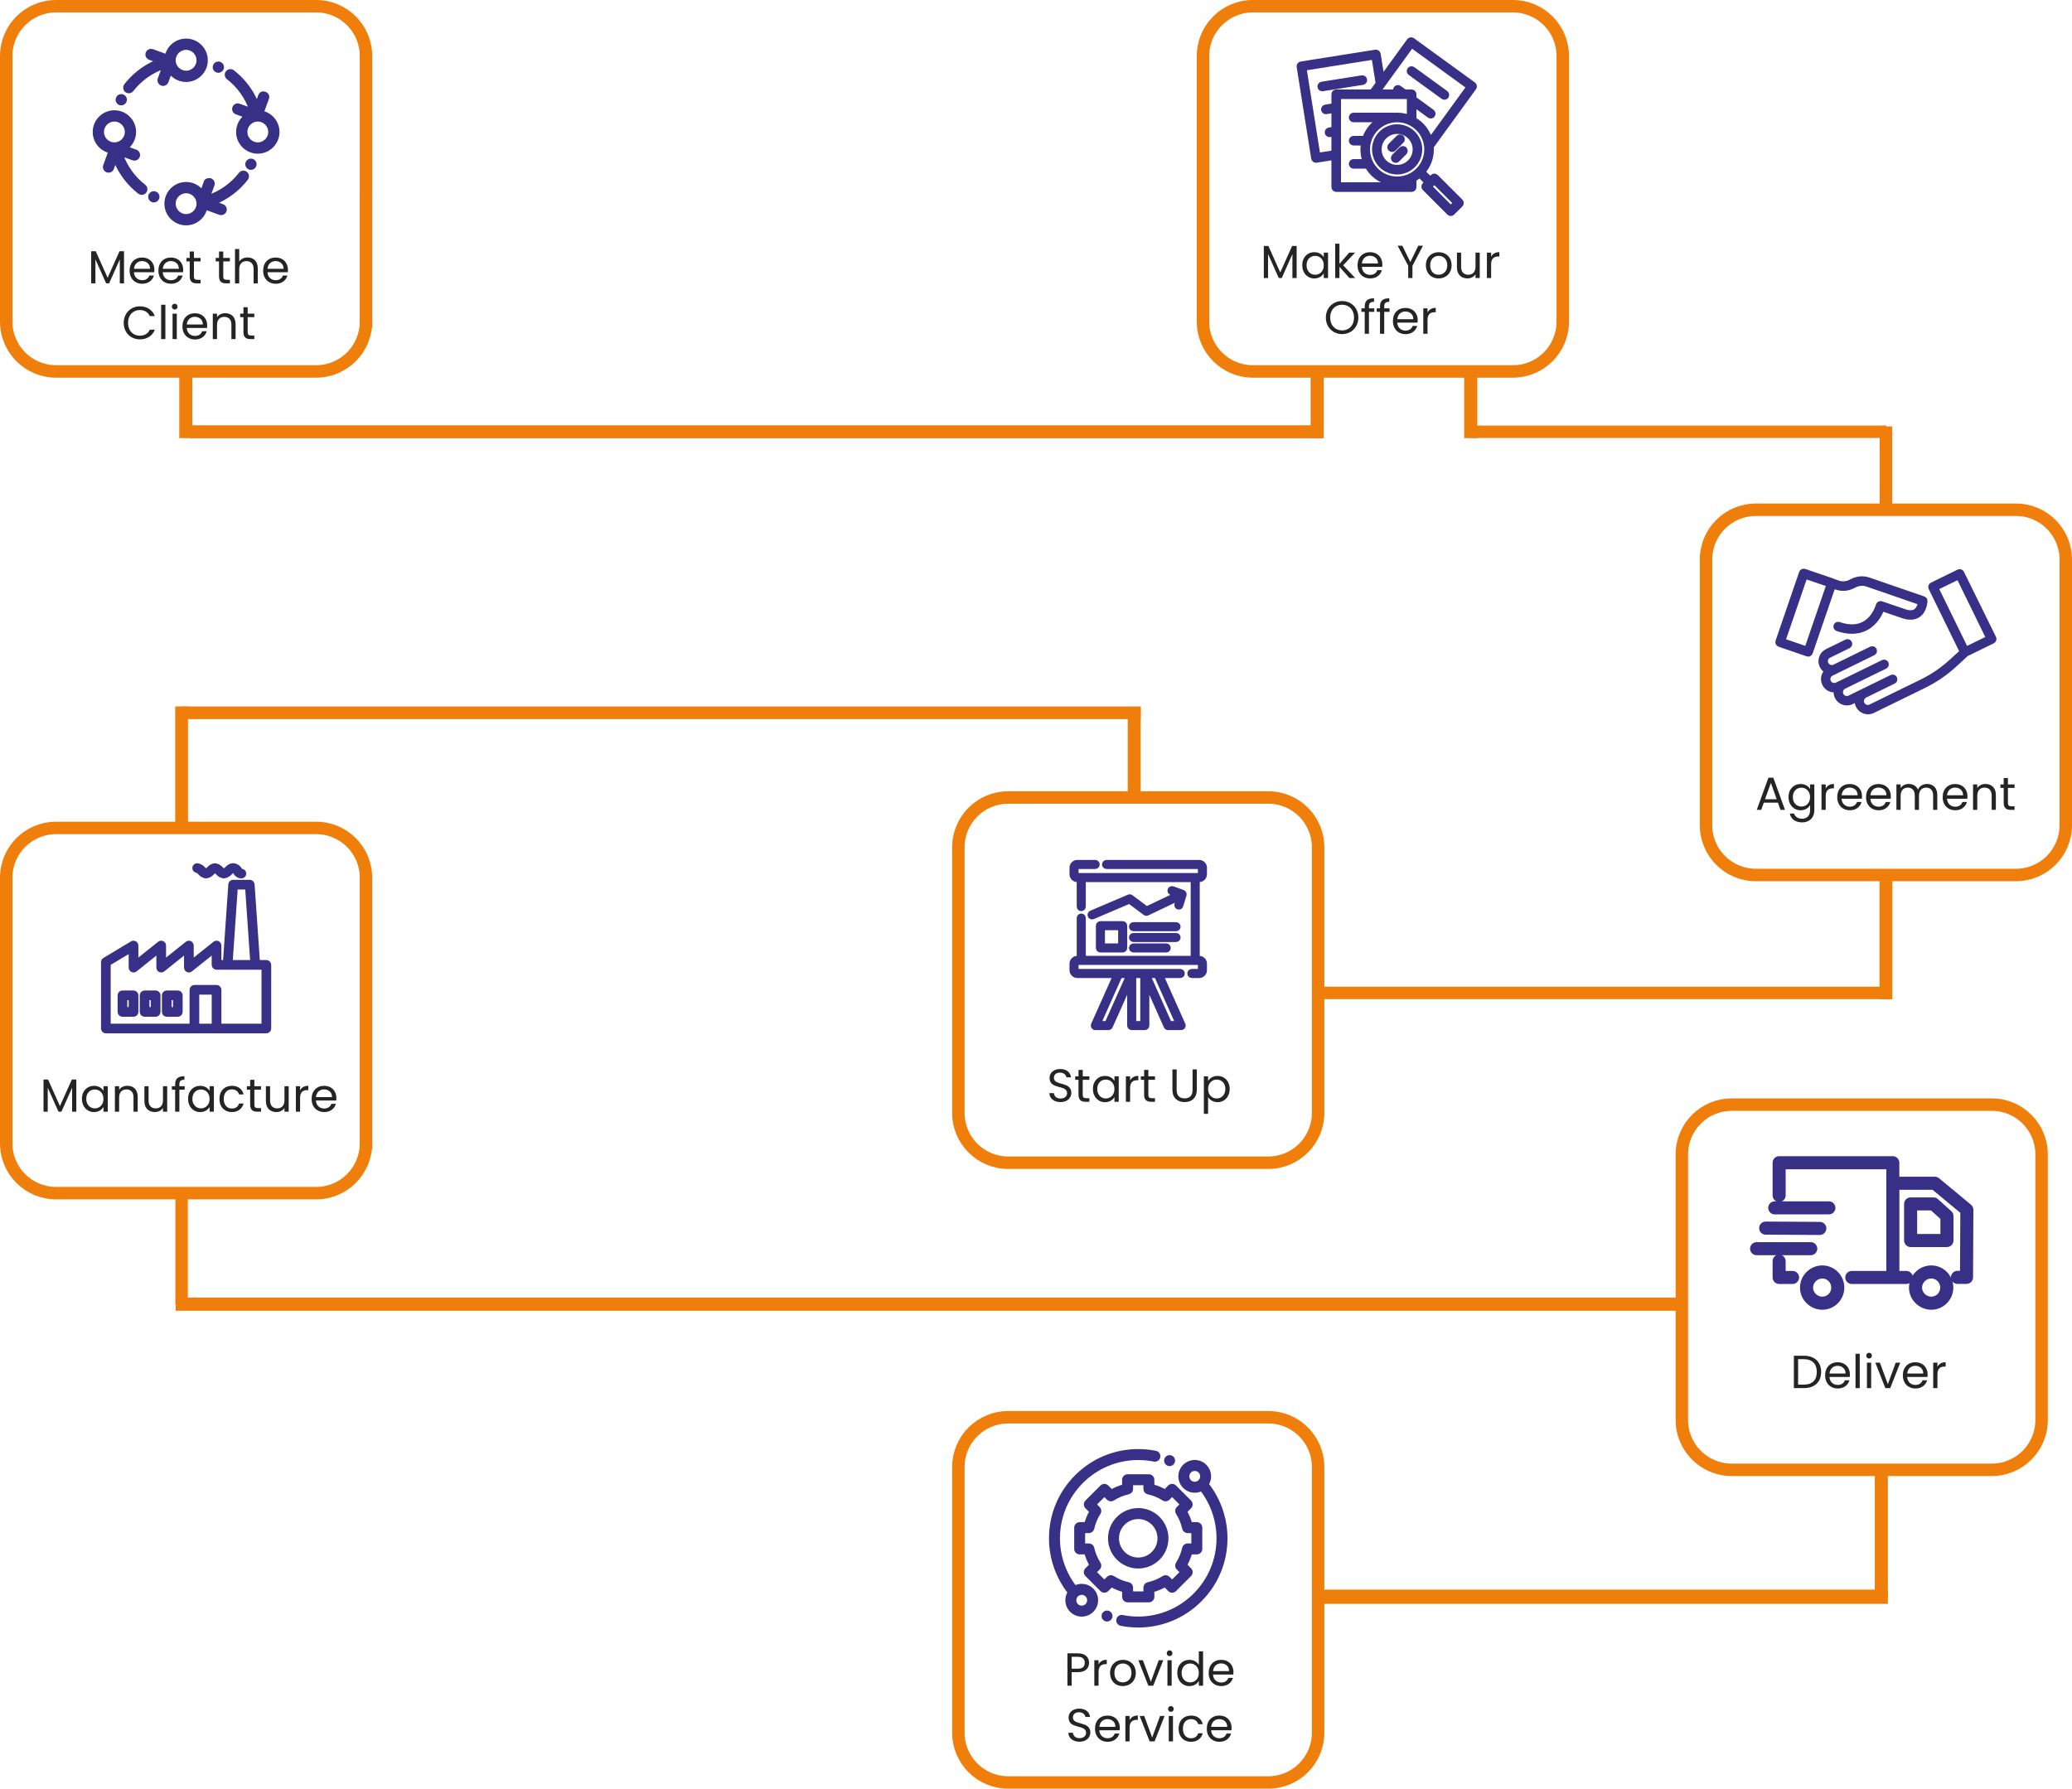 <?xml version="1.0" encoding="utf-8"?>
<!-- Generator: Adobe Illustrator 13.0.0, SVG Export Plug-In . SVG Version: 6.00 Build 14948)  -->
<!DOCTYPE svg PUBLIC "-//W3C//DTD SVG 1.1//EN" "http://www.w3.org/Graphics/SVG/1.1/DTD/svg11.dtd">
<svg version="1.1" id="Layer_1" xmlns="http://www.w3.org/2000/svg" xmlns:xlink="http://www.w3.org/1999/xlink" x="0px" y="0px"
	 width="535.323px" height="462.225px" viewBox="0 0 535.323 462.225" enable-background="new 0 0 535.323 462.225"
	 xml:space="preserve">
<g>
	<path fill="none" stroke="#F07E0B" stroke-width="3.217" d="M94.555,83.115c0,7.107-5.763,12.87-12.87,12.87H14.479
		c-7.107,0-12.87-5.762-12.87-12.87V14.478c0-7.107,5.763-12.869,12.87-12.869h67.207c7.107,0,12.87,5.762,12.87,12.869V83.115z"/>
	<path fill="none" stroke="#F07E0B" stroke-width="3.217" d="M403.753,83.115c0,7.107-5.76,12.87-12.869,12.87h-67.206
		c-7.107,0-12.869-5.762-12.869-12.87V14.478c0-7.107,5.762-12.869,12.869-12.869h67.206c7.109,0,12.869,5.762,12.869,12.869V83.115
		z"/>
	<path fill="none" stroke="#F07E0B" stroke-width="3.217" d="M533.714,213.238c0,7.107-5.762,12.87-12.869,12.87h-67.208
		c-7.107,0-12.869-5.763-12.869-12.87v-68.637c0-7.107,5.762-12.869,12.869-12.869h67.208c7.107,0,12.869,5.762,12.869,12.869
		V213.238z"/>
	<path fill="none" stroke="#F07E0B" stroke-width="3.217" d="M340.548,287.595c0,7.107-5.761,12.869-12.869,12.869h-67.207
		c-7.107,0-12.869-5.762-12.869-12.869v-68.637c0-7.107,5.762-12.869,12.869-12.869h67.207c7.108,0,12.869,5.762,12.869,12.869
		V287.595z"/>
	<path fill="none" stroke="#F07E0B" stroke-width="3.217" d="M94.555,295.459c0,7.107-5.762,12.869-12.87,12.869H14.479
		c-7.107,0-12.87-5.762-12.87-12.869v-68.637c0-7.107,5.763-12.869,12.87-12.869h67.207c7.108,0,12.87,5.762,12.87,12.869V295.459z"
		/>
	<path fill="none" stroke="#F07E0B" stroke-width="3.217" d="M340.548,447.748c0,7.106-5.761,12.869-12.869,12.869h-67.207
		c-7.107,0-12.869-5.763-12.869-12.869v-68.637c0-7.108,5.762-12.869,12.869-12.869h67.207c7.108,0,12.869,5.761,12.869,12.869
		V447.748z"/>
	<path fill="none" stroke="#F07E0B" stroke-width="3.217" d="M527.468,366.956c0,7.107-5.76,12.869-12.869,12.869h-67.206
		c-7.107,0-12.869-5.762-12.869-12.869v-68.637c0-7.108,5.762-12.869,12.869-12.869h67.206c7.109,0,12.869,5.761,12.869,12.869
		V366.956L527.468,366.956z"/>
	<line fill="none" stroke="#F07E0B" stroke-width="3.353" x1="49.132" y1="111.575" x2="341.91" y2="111.575"/>
	<line fill="none" stroke="#F07E0B" stroke-width="3.217" x1="380.114" y1="111.575" x2="487.359" y2="111.575"/>
	<line fill="none" stroke="#F07E0B" stroke-width="3.379" x1="340.301" y1="113.219" x2="340.301" y2="97.055"/>
	<line fill="none" stroke="#F07E0B" stroke-width="3.379" x1="379.982" y1="113.219" x2="379.982" y2="97.055"/>
	<line fill="none" stroke="#F07E0B" stroke-width="3.379" x1="48.005" y1="113.219" x2="48.005" y2="97.055"/>
	<line fill="none" stroke="#F07E0B" stroke-width="3.217" x1="487.241" y1="110.192" x2="487.241" y2="130.479"/>
	<line fill="none" stroke="#F07E0B" stroke-width="3.305" x1="487.241" y1="227.632" x2="487.241" y2="258.19"/>
	<line fill="none" stroke="#F07E0B" stroke-width="3.213" x1="488.879" y1="256.586" x2="339.681" y2="256.586"/>
	<line fill="none" stroke="#F07E0B" stroke-width="3.336" x1="293.031" y1="205.112" x2="293.031" y2="182.627"/>
	<line fill="none" stroke="#F07E0B" stroke-width="3.261" x1="294.723" y1="184.201" x2="46.917" y2="184.201"/>
	<line fill="none" stroke="#F07E0B" stroke-width="3.303" x1="46.917" y1="182.56" x2="46.917" y2="214.764"/>
	<line fill="none" stroke="#F07E0B" stroke-width="3.217" x1="46.917" y1="309.67" x2="46.917" y2="337.017"/>
	<line fill="none" stroke="#F07E0B" stroke-width="3.397" x1="45.379" y1="337.017" x2="434.586" y2="337.017"/>
	<line fill="none" stroke="#F07E0B" stroke-width="3.377" x1="486.062" y1="380.449" x2="486.062" y2="412.622"/>
	<line fill="none" stroke="#F07E0B" stroke-width="3.68" x1="487.763" y1="412.622" x2="340.66" y2="412.622"/>
	<g>
		<g>
			<g>
				<g>
					<path fill="#383086" stroke="#383086" stroke-width="1.072" d="M373.586,23.961l-8.491-6.167
						c-0.314-0.228-0.754-0.159-0.982,0.156c-0.227,0.314-0.157,0.754,0.157,0.982l8.493,6.167c0.126,0.09,0.271,0.134,0.413,0.134
						c0.216,0,0.432-0.101,0.567-0.291C373.972,24.63,373.903,24.19,373.586,23.961z"/>
				</g>
			</g>
			<g>
				<g>
					<path fill="#383086" stroke="#383086" stroke-width="1.072" d="M352.672,20.589c-0.062-0.383-0.424-0.646-0.807-0.584
						l-10.364,1.646c-0.381,0.061-0.646,0.42-0.585,0.804c0.055,0.345,0.354,0.592,0.693,0.592c0.038,0,0.073-0.002,0.111-0.009
						l10.364-1.645C352.468,21.333,352.731,20.973,352.672,20.589z"/>
				</g>
			</g>
			<g>
				<g>
					<path fill="#383086" stroke="#383086" stroke-width="1.072" d="M380.75,21.752L364.98,10.3
						c-0.15-0.109-0.34-0.154-0.523-0.125c-0.183,0.029-0.348,0.13-0.459,0.281l-6.877,9.473l-0.948-5.967
						c-0.029-0.185-0.13-0.349-0.281-0.459c-0.15-0.11-0.337-0.155-0.523-0.125l-19.25,3.054c-0.383,0.061-0.645,0.421-0.582,0.804
						l3.76,23.693c0.027,0.183,0.128,0.348,0.281,0.458c0.119,0.088,0.264,0.134,0.41,0.134c0.038,0,0.075-0.002,0.113-0.008
						l4.424-0.703v7.541c0,0.388,0.314,0.704,0.702,0.704h19.49c0.388,0,0.703-0.314,0.703-0.704v-1.982
						c0.482-0.277,0.937-0.596,1.359-0.959l1.752,1.751l-0.562,0.563c-0.276,0.273-0.276,0.719,0,0.993l6.361,6.361
						c0.136,0.138,0.316,0.206,0.496,0.206c0.181,0,0.36-0.068,0.497-0.206l2.121-2.12c0.132-0.132,0.205-0.311,0.205-0.496
						c0-0.186-0.073-0.365-0.205-0.497l-6.361-6.362c-0.132-0.131-0.312-0.205-0.496-0.205c-0.188,0-0.367,0.074-0.499,0.205
						l-0.561,0.563l-1.754-1.751c1.389-1.62,2.144-3.657,2.144-5.811c0-0.23-0.009-0.464-0.025-0.697l11.018-15.176
						C381.136,22.418,381.065,21.98,380.75,21.752z M370.583,47.096l5.368,5.367l-1.127,1.127l-5.366-5.367L370.583,47.096z
						 M344.522,24.362v2.88l-2.08,0.331c-0.384,0.062-0.646,0.422-0.585,0.804c0.055,0.347,0.354,0.593,0.693,0.593
						c0.036,0,0.074-0.003,0.111-0.009l1.86-0.296v4.649l-1.142,0.18c-0.382,0.062-0.644,0.422-0.582,0.805
						c0.056,0.347,0.352,0.593,0.693,0.593c0.035,0,0.073-0.003,0.108-0.009l0.922-0.146v4.649l-3.95,0.626l-3.538-22.303
						l17.86-2.835l1.059,6.662l-1.544,2.123h-9.186C344.835,23.66,344.522,23.974,344.522,24.362z M364.012,47.648h-18.085v-7.661
						v-6.072v-6.072v-2.778h8.842l0,0l0,0h2.344h5.622l0,0h0.002h1.275V25.8v4.389c-0.97-0.353-1.99-0.532-3.046-0.532
						c-0.194,0-0.392,0.008-0.586,0.019c-0.053-0.011-0.107-0.019-0.164-0.019h-10.493c-0.388,0-0.702,0.314-0.702,0.703
						s0.314,0.702,0.702,0.702h6.428c-0.758,0.486-1.449,1.088-2.042,1.796c-0.702,0.835-1.233,1.774-1.588,2.795h-2.796
						c-0.388,0-0.702,0.314-0.702,0.702c0,0.389,0.314,0.704,0.702,0.704h2.432c-0.09,0.509-0.136,1.026-0.136,1.545
						c0,1.056,0.178,2.076,0.531,3.045h-2.827c-0.388,0-0.702,0.315-0.702,0.703c0,0.388,0.314,0.703,0.702,0.703h3.481
						c1.594,2.786,4.53,4.498,7.762,4.498c1.054,0,2.074-0.179,3.046-0.532v0.627H364.012z M366.301,43.941L366.301,43.941
						c-0.561,0.56-1.202,1.026-1.905,1.387c-1.066,0.545-2.221,0.821-3.428,0.821c-2.849,0-5.423-1.577-6.721-4.114l-0.003-0.001
						c-0.544-1.067-0.82-2.22-0.82-3.427c0-0.697,0.096-1.39,0.284-2.058c0.291-1.027,0.788-1.966,1.479-2.787
						c1.437-1.716,3.546-2.699,5.78-2.699c1.207,0,2.361,0.277,3.428,0.824c2.274,1.164,3.797,3.369,4.071,5.898v0.001
						c0.027,0.273,0.044,0.549,0.044,0.819C368.511,40.62,367.726,42.515,366.301,43.941z M369.534,36.006
						c-0.655-2.168-2.115-4.017-4.116-5.164v-3.664l3.821,2.774c0.125,0.09,0.27,0.134,0.412,0.134c0.218,0,0.432-0.101,0.569-0.291
						c0.229-0.313,0.157-0.753-0.156-0.981l-4.646-3.374v-1.079c0-0.388-0.316-0.702-0.701-0.702h-1.754l-1.391-1.011
						c-0.314-0.228-0.754-0.158-0.982,0.157c-0.19,0.262-0.172,0.614,0.023,0.854h-3.502h-0.964l1.112-1.533l0,0l7.463-10.276
						l14.633,10.626L369.534,36.006z"/>
				</g>
			</g>
			<g>
				<g>
					<path fill="#383086" stroke="#383086" stroke-width="1.072" d="M360.966,32.655c-3.282,0-5.948,2.669-5.948,5.95
						c0,3.281,2.666,5.95,5.948,5.95s5.951-2.669,5.951-5.95C366.917,35.325,364.249,32.655,360.966,32.655z M360.966,43.15
						c-2.505,0-4.543-2.039-4.543-4.543c0-2.506,2.038-4.545,4.543-4.545c2.508,0,4.546,2.039,4.546,4.545
						C365.512,41.111,363.474,43.15,360.966,43.15z"/>
				</g>
			</g>
			<g>
				<g>
					<path fill="#383086" stroke="#383086" stroke-width="1.072" d="M362.962,38.484c-0.273-0.274-0.72-0.274-0.994,0l-1.875,1.874
						c-0.272,0.275-0.272,0.719,0,0.995c0.139,0.136,0.32,0.205,0.498,0.205c0.181,0,0.36-0.069,0.497-0.205l1.874-1.875
						C363.237,39.203,363.237,38.759,362.962,38.484z"/>
				</g>
			</g>
			<g>
				<g>
					<path fill="#383086" stroke="#383086" stroke-width="1.072" d="M362.213,35.484c-0.272-0.274-0.719-0.274-0.993,0
						l-2.063,2.061c-0.274,0.275-0.274,0.72,0,0.994c0.139,0.137,0.32,0.206,0.499,0.206c0.18,0,0.36-0.069,0.496-0.206l2.062-2.061
						C362.488,36.204,362.488,35.759,362.213,35.484z"/>
				</g>
			</g>
		</g>
	</g>
	<g>
		<g>
			<path fill="#383086" stroke="#383086" stroke-width="1.072" d="M56,18.181c0.129,0.064,0.267,0.096,0.41,0.096
				c0.352,0,0.669-0.195,0.826-0.511c0.227-0.454,0.041-1.009-0.414-1.235c-0.13-0.064-0.268-0.096-0.409-0.096
				c-0.353,0-0.669,0.195-0.826,0.51c-0.11,0.221-0.127,0.47-0.049,0.705C55.616,17.881,55.781,18.07,56,18.181z"/>
			<path fill="#383086" stroke="#383086" stroke-width="1.072" d="M67.604,29.133c0,0,1.366-3.757,1.372-3.769
				c0.399-1.097-1.325-1.75-1.732-0.631l-0.842,2.312c-0.475-1.231-1.075-2.414-1.795-3.535c-1.216-1.89-2.735-3.548-4.514-4.926
				c-0.396-0.307-0.988-0.229-1.293,0.164c-0.311,0.402-0.237,0.981,0.165,1.293c2.793,2.165,4.878,5.113,5.987,8.427
				c0,0-3.2-1.165-3.21-1.167c-0.472-0.173-1.009,0.079-1.18,0.55c-0.084,0.23-0.074,0.485,0.03,0.706
				c0.104,0.223,0.289,0.393,0.52,0.477l2.57,0.935c-1.296,0.919-2.145,2.43-2.145,4.136c0,2.795,2.273,5.069,5.069,5.069
				s5.069-2.274,5.069-5.069C71.675,31.649,69.923,29.598,67.604,29.133z M66.607,37.329c-1.779,0-3.226-1.447-3.226-3.226
				s1.447-3.226,3.226-3.226c1.779,0,3.226,1.447,3.226,3.226S68.386,37.329,66.607,37.329z"/>
			<path fill="#383086" stroke="#383086" stroke-width="1.072" d="M48.082,20.647c2.795,0,5.069-2.275,5.069-5.069
				c0-2.795-2.273-5.07-5.069-5.07c-2.455,0-4.508,1.755-4.971,4.076l-3.776-1.375c-0.102-0.037-0.207-0.056-0.315-0.056
				c-0.382,0-0.736,0.247-0.865,0.606c-0.173,0.474,0.077,1.008,0.55,1.182l2.313,0.841c-1.231,0.474-2.414,1.073-3.536,1.795
				c-1.891,1.215-3.549,2.735-4.927,4.513c-0.306,0.394-0.229,0.989,0.164,1.293c0.399,0.308,0.983,0.233,1.293-0.165
				c2.165-2.795,5.113-4.879,8.426-5.99c0,0-1.167,3.205-1.169,3.211c-0.209,0.574,0.254,1.238,0.867,1.238
				c0.386,0,0.735-0.245,0.867-0.607l0.938-2.578C44.859,19.795,46.372,20.647,48.082,20.647z M48.082,12.353
				c1.779,0,3.226,1.447,3.226,3.226c0,1.779-1.446,3.226-3.226,3.226s-3.226-1.447-3.226-3.226
				C44.856,13.8,46.303,12.353,48.082,12.353z"/>
			<path fill="#383086" stroke="#383086" stroke-width="1.072" d="M30.915,26.599c0.129,0.063,0.268,0.097,0.411,0.097
				c0.352,0,0.669-0.196,0.826-0.512c0.226-0.455,0.041-1.009-0.416-1.235c-0.128-0.063-0.267-0.097-0.409-0.097
				c-0.353,0-0.669,0.196-0.827,0.512C30.274,25.817,30.459,26.372,30.915,26.599z"/>
			<path fill="#383086" stroke="#383086" stroke-width="1.072" d="M63.438,44.828c-0.397-0.308-0.985-0.232-1.293,0.166
				c-2.165,2.795-5.113,4.878-8.428,5.989l1.169-3.211c0.175-0.477-0.073-1.007-0.551-1.181c-0.35-0.129-1.181,0.044-1.181,0.55
				l-0.935,2.565c-0.919-1.297-2.431-2.148-4.138-2.148c-2.795,0-5.07,2.275-5.07,5.07c0,2.794,2.275,5.069,5.07,5.069
				c2.452,0,4.5-1.749,4.968-4.065c0,0,3.757,1.367,3.771,1.372c0.47,0.171,1.012-0.084,1.182-0.55
				c0.174-0.477-0.074-1.007-0.551-1.182l-2.312-0.842c1.232-0.476,2.415-1.075,3.536-1.795c1.892-1.216,3.55-2.735,4.927-4.514
				C63.913,45.72,63.839,45.141,63.438,44.828z M48.082,55.854c-1.779,0-3.226-1.447-3.226-3.226s1.446-3.226,3.226-3.226
				s3.226,1.447,3.226,3.226S49.861,55.854,48.082,55.854z"/>
			<path fill="#383086" stroke="#383086" stroke-width="1.072" d="M65.242,41.616c-0.129-0.064-0.267-0.097-0.41-0.097
				c-0.353,0-0.669,0.195-0.826,0.51c-0.109,0.22-0.128,0.471-0.048,0.704c0.077,0.233,0.242,0.422,0.463,0.531
				c0.128,0.064,0.267,0.097,0.41,0.097c0.352,0,0.669-0.195,0.826-0.511C65.883,42.396,65.696,41.843,65.242,41.616z"/>
			<path fill="#383086" stroke="#383086" stroke-width="1.072" d="M37.192,48.174c-2.794-2.165-4.88-5.113-5.99-8.428
				c0,0,3.203,1.166,3.211,1.169c0.471,0.172,1.012-0.082,1.182-0.55c0.174-0.478-0.073-1.007-0.551-1.182l-2.573-0.937
				c1.303-0.918,2.156-2.434,2.156-4.145c0-2.794-2.274-5.069-5.069-5.069s-5.069,2.275-5.069,5.069c0,2.453,1.75,4.503,4.067,4.969
				l-1.376,3.778c-0.173,0.477,0.074,1.007,0.551,1.182c0.46,0.167,1.006-0.071,1.182-0.551l0.842-2.313
				c0.475,1.232,1.075,2.415,1.795,3.537c1.216,1.892,2.734,3.55,4.513,4.927c0.393,0.305,0.99,0.225,1.293-0.164
				C37.668,49.066,37.594,48.484,37.192,48.174z M26.331,34.103c0-1.779,1.447-3.226,3.226-3.226c1.779,0,3.226,1.447,3.226,3.226
				s-1.447,3.226-3.226,3.226C27.778,37.329,26.331,35.882,26.331,34.103z"/>
			<path fill="#383086" stroke="#383086" stroke-width="1.072" d="M40.155,50.036c-0.129-0.065-0.266-0.097-0.409-0.097
				c-0.352,0-0.668,0.195-0.826,0.51c-0.225,0.455-0.041,1.008,0.414,1.235c0,0,0,0,0.001,0c0.129,0.065,0.267,0.097,0.41,0.097
				c0.353,0,0.668-0.195,0.826-0.51c0.11-0.22,0.127-0.471,0.049-0.704C40.54,50.333,40.375,50.145,40.155,50.036z"/>
		</g>
	</g>
	<g>
		<g>
			<g>
				<g>
					<path fill="#383086" stroke="#383086" stroke-width="1.072" d="M496.998,154.647l-14.178-4.892
						c-1.345-0.459-2.847-0.367-4.135,0.253l-0.713,0.344c-0.963,0.47-2.101,0.54-3.11,0.172l-1.217-0.436
						c-0.059-0.036-0.115-0.07-0.17-0.092l-7.26-2.469c-0.172-0.058-0.366-0.045-0.528,0.034c-0.159,0.082-0.286,0.219-0.343,0.391
						l-6.098,17.784c-0.124,0.356,0.069,0.747,0.425,0.872l7.269,2.491c0.077,0.035,0.148,0.046,0.23,0.046
						c0.103,0,0.203-0.022,0.298-0.068c0.159-0.081,0.286-0.218,0.341-0.391l5.869-17.106l0.735,0.264
						c1.355,0.482,2.883,0.391,4.179-0.241l0.712-0.344c0.953-0.471,2.078-0.539,3.077-0.195l13.651,4.707
						c-0.104,0.598-0.39,1.584-1.138,2.1c-0.666,0.46-1.63,0.483-2.849,0.058l-5.957-2.032c-0.185-0.058-0.379-0.047-0.551,0.046
						c-0.174,0.091-0.287,0.251-0.346,0.435c-0.011,0.034-0.895,3.295-3.649,4.765c-1.744,0.94-3.904,0.976-6.418,0.114
						c-0.355-0.126-0.745,0.069-0.873,0.425c-0.128,0.356,0.069,0.747,0.425,0.873c1.343,0.46,2.619,0.689,3.8,0.689
						c1.355,0,2.596-0.298,3.72-0.907c2.457-1.319,3.639-3.731,4.089-4.925l5.291,1.814c1.666,0.573,3.033,0.494,4.089-0.23
						c1.699-1.17,1.778-3.582,1.791-3.685C497.469,155.015,497.272,154.74,496.998,154.647z M466.746,167.576l-5.973-2.044
						l5.651-16.476l5.809,1.986c0.046,0.022,0.095,0.046,0.139,0.069l0.022,0.012L466.746,167.576z"/>
				</g>
			</g>
		</g>
		<g>
			<g>
				<g>
					<path fill="#383086" stroke="#383086" stroke-width="1.072" d="M515.207,164.831l-8.291-16.842
						c-0.079-0.16-0.215-0.288-0.389-0.344c-0.17-0.058-0.367-0.046-0.526,0.035l-6.901,3.375c-0.346,0.171-0.484,0.573-0.323,0.918
						l8.037,16.418l-2.699,2.469c-2.286,2.101-4.866,3.859-7.656,5.224l-13.215,6.463c-0.369,0.184-0.779,0.208-1.171,0.068
						c-0.392-0.137-0.702-0.412-0.884-0.781c-0.185-0.366-0.208-0.78-0.067-1.17c0.136-0.39,0.413-0.7,0.779-0.884l7.382-3.616
						c0.343-0.173,0.481-0.575,0.322-0.919c-0.172-0.345-0.587-0.483-0.918-0.322l-7.222,3.538l-3.639,1.78
						c-0.758,0.367-1.688,0.057-2.057-0.7c-0.367-0.758-0.057-1.676,0.701-2.056l10.609-5.189c0.344-0.173,0.479-0.575,0.32-0.918
						c-0.174-0.345-0.584-0.482-0.919-0.322l-7.853,3.847l-2.755,1.343l-1.297,0.631c-0.758,0.367-1.686,0.058-2.057-0.7
						c-0.364-0.757-0.057-1.687,0.702-2.056l1.307-0.643l9.497-4.649c0.346-0.172,0.483-0.574,0.32-0.918
						c-0.172-0.344-0.584-0.482-0.917-0.322l-6.096,2.986l-3.399,1.666c-0.366,0.183-0.781,0.206-1.171,0.068
						c-0.39-0.137-0.699-0.413-0.886-0.78c-0.183-0.368-0.206-0.781-0.067-1.171c0.136-0.392,0.415-0.701,0.781-0.884l5.04-2.468
						c0.346-0.173,0.481-0.575,0.32-0.918c-0.172-0.346-0.585-0.483-0.915-0.322l-5.042,2.467c-0.7,0.345-1.228,0.943-1.481,1.676
						c-0.251,0.736-0.207,1.528,0.141,2.228c0.262,0.552,0.697,0.987,1.226,1.274c-0.872,0.861-1.136,2.205-0.572,3.353
						c0.505,1.034,1.538,1.631,2.618,1.631c0.126,0,0.25-0.011,0.377-0.023c-0.092,0.574-0.021,1.183,0.254,1.757
						c0.503,1.034,1.537,1.631,2.616,1.631c0.425,0,0.863-0.092,1.273-0.299l1.253-0.62c-0.057,0.54,0.033,1.08,0.287,1.573
						c0.348,0.701,0.944,1.228,1.678,1.481c0.312,0.102,0.632,0.16,0.953,0.16c0.436,0,0.873-0.104,1.275-0.298l13.215-6.463
						c2.916-1.423,5.591-3.26,7.977-5.455l2.995-2.755l6.812-3.33C515.23,165.578,515.368,165.176,515.207,164.831z
						 M507.972,167.632l-7.658-15.649l5.672-2.767l7.647,15.649L507.972,167.632z"/>
				</g>
			</g>
		</g>
	</g>
	<g>
		<g>
			<path fill="#383086" stroke="#383086" stroke-width="1.072" d="M284.304,238.579c-0.35,0-0.636,0.284-0.636,0.636v5.752
				c0,0.353,0.286,0.635,0.636,0.635h5.753c0.35,0,0.636-0.282,0.636-0.635v-5.752c0-0.352-0.286-0.636-0.636-0.636H284.304z
				 M289.422,244.333h-4.484v-4.484h4.484V244.333z"/>
			<path fill="#383086" stroke="#383086" stroke-width="1.072" d="M303.848,238.833h-10.999c-0.35,0-0.635,0.284-0.635,0.635
				s0.285,0.635,0.635,0.635h10.999c0.353,0,0.635-0.284,0.635-0.635S304.201,238.833,303.848,238.833z"/>
			<path fill="#383086" stroke="#383086" stroke-width="1.072" d="M304.483,242.26c0-0.352-0.282-0.635-0.635-0.635h-10.999
				c-0.35,0-0.635,0.283-0.635,0.635c0,0.35,0.285,0.635,0.635,0.635h10.999C304.201,242.895,304.483,242.61,304.483,242.26z"/>
			<path fill="#383086" stroke="#383086" stroke-width="1.072" d="M292.849,244.333c-0.35,0-0.635,0.284-0.635,0.634
				c0,0.352,0.285,0.635,0.635,0.635h8.461c0.352,0,0.635-0.283,0.635-0.635c0-0.35-0.283-0.634-0.635-0.634H292.849z"/>
			<path fill="#383086" stroke="#383086" stroke-width="1.072" d="M309.814,227.411c0.817,0,1.481-0.665,1.481-1.481v-1.692
				c0-0.816-0.664-1.481-1.481-1.481h-23.932c-0.35,0-0.635,0.284-0.635,0.635s0.285,0.635,0.635,0.635h23.932
				c0.117,0,0.211,0.094,0.211,0.211v1.692c0,0.117-0.094,0.211-0.211,0.211h-31.477c-0.115,0-0.211-0.095-0.211-0.211v-1.692
				c0-0.117,0.096-0.211,0.211-0.211h4.619c0.352,0,0.635-0.285,0.635-0.635s-0.283-0.635-0.635-0.635h-4.619
				c-0.815,0-1.481,0.665-1.481,1.481v1.692c0,0.816,0.666,1.481,1.481,1.481h0.381v6.867c0,0.35,0.285,0.635,0.635,0.635
				s0.636-0.285,0.636-0.635v-6.867h28.173v20.137h-28.173V237.24c0-0.35-0.286-0.635-0.636-0.635s-0.635,0.285-0.635,0.635v10.308
				h-0.381c-0.815,0-1.481,0.664-1.481,1.48v1.692c0,0.817,0.666,1.481,1.481,1.481h9.683l-5.608,12.56
				c-0.086,0.196-0.068,0.425,0.049,0.604c0.116,0.181,0.316,0.289,0.531,0.289h3.385c0.249,0,0.478-0.148,0.578-0.377l4.795-10.734
				v10.478c0,0.35,0.283,0.634,0.635,0.634h3.385c0.35,0,0.635-0.284,0.635-0.634v-10.478l4.793,10.734
				c0.103,0.229,0.328,0.377,0.58,0.377h3.383h0.002c0.35,0,0.635-0.284,0.635-0.634c0-0.109-0.027-0.212-0.075-0.301l-5.591-12.519
				h4.808c0.352,0,0.634-0.285,0.634-0.635s-0.282-0.635-0.634-0.635h-26.601c-0.115,0-0.211-0.095-0.211-0.212v-1.692
				c0-0.115,0.096-0.211,0.211-0.211h31.477c0.117,0,0.211,0.096,0.211,0.211v1.692c0,0.117-0.094,0.212-0.211,0.212h-1.894
				c-0.35,0-0.636,0.285-0.636,0.635s0.286,0.635,0.636,0.635h1.894c0.816,0,1.48-0.664,1.48-1.481v-1.692
				c0-0.816-0.664-1.48-1.48-1.48h-0.381v-20.137H309.814z M298.743,252.203l5.438,12.184h-1.993l-5.438-12.184H298.743
				L298.743,252.203z M295.134,252.203v12.184h-2.115v-12.184H295.134L295.134,252.203z M291.408,252.203l-5.442,12.184h-1.993
				l5.441-12.184H291.408L291.408,252.203z"/>
			<path fill="#383086" stroke="#383086" stroke-width="1.072" d="M292.257,231.766c-0.183-0.134-0.422-0.162-0.628-0.074
				l-9.731,4.147c-0.323,0.136-0.471,0.509-0.336,0.83c0.104,0.243,0.337,0.387,0.584,0.387c0.084,0,0.168-0.016,0.249-0.051
				l9.395-4.003l4.023,2.997c0.188,0.141,0.438,0.165,0.651,0.065l7.925-3.777l-0.427,1.413c-0.104,0.336,0.088,0.69,0.424,0.791
				c0.062,0.018,0.123,0.026,0.185,0.026c0.272,0,0.522-0.178,0.604-0.451l0.849-2.792c0.096-0.323-0.078-0.669-0.396-0.782
				l-2.621-0.929c-0.332-0.118-0.693,0.054-0.812,0.385s0.056,0.693,0.385,0.811l1.185,0.42l-7.501,3.574L292.257,231.766z"/>
		</g>
	</g>
	<g id="surface1">
		<g>
			<path fill="#383086" stroke="#383086" stroke-width="1.072" d="M68.817,248.627h-2.193l-1.382-20.068
				c-0.024-0.375-0.338-0.667-0.715-0.666h-4.29c-0.377,0-0.69,0.291-0.714,0.666l-1.382,20.068h-1.478v-4.29
				c0-0.396-0.319-0.716-0.714-0.716c-0.163,0-0.32,0.056-0.447,0.157l-5.988,4.791v-4.232c0-0.396-0.319-0.716-0.714-0.716
				c-0.162,0-0.32,0.056-0.447,0.157l-5.987,4.791v-4.232c0-0.396-0.321-0.716-0.715-0.716c-0.162,0-0.321,0.056-0.447,0.157
				l-5.987,4.791v-4.232c0-0.396-0.321-0.716-0.715-0.716c-0.131,0-0.258,0.036-0.369,0.103l-7.15,4.29
				c-0.214,0.13-0.347,0.362-0.347,0.613v17.16c0,0.394,0.321,0.714,0.715,0.714h41.469c0.395,0,0.714-0.32,0.714-0.714v-16.445
				C69.532,248.946,69.212,248.627,68.817,248.627z M60.905,229.322h2.955l1.332,19.304h-5.619L60.905,229.322z M50.942,265.071
				v-8.579h4.291v8.579H50.942z M68.102,265.071h-11.44v-9.294c0-0.395-0.32-0.714-0.715-0.714h-5.719
				c-0.395,0-0.715,0.319-0.715,0.714v9.294H28.063v-16.038l5.72-3.433v4.456c0,0.396,0.319,0.716,0.715,0.717
				c0.162,0,0.319-0.057,0.447-0.157l5.988-4.79v4.23c0,0.396,0.319,0.716,0.715,0.717c0.162,0,0.319-0.057,0.447-0.157l5.987-4.79
				v4.23c0,0.396,0.319,0.717,0.714,0.717c0.162,0,0.32-0.057,0.447-0.157l5.988-4.79v3.517c0,0.395,0.319,0.714,0.714,0.714h12.155
				V265.071L68.102,265.071z"/>
			<path fill="#383086" stroke="#383086" stroke-width="1.072" d="M50.938,225.033c0.259,0.139,0.494,0.32,0.695,0.537
				c0.4,0.489,0.97,0.808,1.597,0.893c0.66-0.084,1.263-0.417,1.685-0.93c0.181-0.189,0.383-0.357,0.604-0.5
				c0.147,0.006,0.533,0.367,0.74,0.561c0.385,0.477,0.939,0.789,1.546,0.869c0.703-0.089,1.345-0.441,1.797-0.985
				c0.175-0.164,0.44-0.414,0.492-0.445c0.383,0,0.471,0.128,0.708,0.468c0.31,0.585,0.916,0.956,1.581,0.962
				c0.394,0,0.714-0.32,0.714-0.715c0-0.396-0.32-0.715-0.714-0.715c-0.144,0-0.171-0.01-0.403-0.346
				c-0.379-0.682-1.104-1.099-1.885-1.084c-0.578,0.08-1.105,0.377-1.472,0.832c-0.238,0.224-0.636,0.599-0.787,0.602
				c-0.22-0.134-0.423-0.297-0.602-0.485c-0.429-0.523-1.043-0.863-1.716-0.948c-0.62,0.085-1.184,0.4-1.582,0.884
				c-0.201,0.215-0.432,0.4-0.688,0.547c-0.238-0.136-0.455-0.308-0.644-0.508c-0.418-0.508-1.013-0.836-1.666-0.922
				c-0.394-0.001-0.715,0.317-0.717,0.713C50.223,224.709,50.542,225.031,50.938,225.033z"/>
			<path fill="#383086" stroke="#383086" stroke-width="1.072" d="M34.498,256.492h-2.86c-0.395,0-0.714,0.32-0.714,0.715v4.29
				c0,0.395,0.319,0.715,0.714,0.715h2.86c0.395,0,0.715-0.32,0.715-0.715v-4.29C35.213,256.811,34.893,256.492,34.498,256.492z
				 M33.783,260.781h-1.43v-2.858h1.43V260.781z"/>
			<path fill="#383086" stroke="#383086" stroke-width="1.072" d="M40.217,256.492h-2.86c-0.396,0-0.715,0.32-0.715,0.715v4.29
				c0,0.395,0.319,0.715,0.715,0.715h2.86c0.395,0,0.715-0.32,0.715-0.715v-4.29C40.933,256.811,40.613,256.492,40.217,256.492z
				 M39.502,260.781h-1.43v-2.858h1.43V260.781z"/>
			<path fill="#383086" stroke="#383086" stroke-width="1.072" d="M45.938,256.492h-2.86c-0.395,0-0.715,0.32-0.715,0.715v4.29
				c0,0.395,0.319,0.715,0.715,0.715h2.86c0.395,0,0.715-0.32,0.715-0.715v-4.29C46.652,256.811,46.333,256.492,45.938,256.492z
				 M45.222,260.781h-1.429v-2.858h1.429V260.781z"/>
		</g>
	</g>
	<g>
		<g>
			<path fill="#383086" stroke="#383086" stroke-width="1.072" d="M279.478,409.831c-0.633,0-1.237,0.158-1.775,0.454
				c-2.833-3.634-4.389-8.144-4.389-12.766c0-11.449,9.315-20.761,20.761-20.761c1.391,0,2.785,0.141,4.135,0.413
				c0.474,0.094,0.942-0.214,1.035-0.69c0.099-0.477-0.21-0.939-0.688-1.035c-1.466-0.296-2.975-0.448-4.482-0.448
				c-6.014,0-11.671,2.346-15.927,6.595c-4.252,4.256-6.595,9.912-6.595,15.927c0,5.061,1.72,9.999,4.849,13.958
				c-0.404,0.602-0.62,1.309-0.62,2.048c0,0.989,0.38,1.918,1.081,2.614c0.697,0.7,1.626,1.082,2.614,1.082
				c0.984,0,1.913-0.382,2.612-1.082c0.697-0.695,1.083-1.625,1.083-2.615c0-0.983-0.385-1.911-1.083-2.609
				C281.39,410.213,280.462,409.831,279.478,409.831z M280.847,414.894c-0.368,0.366-0.854,0.566-1.369,0.566
				c-0.516,0-1.004-0.201-1.369-0.566s-0.564-0.852-0.564-1.369c0-0.513,0.201-1.001,0.564-1.369
				c0.367-0.36,0.854-0.564,1.369-0.564c0.515,0,1.003,0.204,1.369,0.564c0.362,0.369,0.565,0.856,0.565,1.369
				C281.413,414.042,281.209,414.529,280.847,414.894z"/>
			<path fill="#383086" stroke="#383086" stroke-width="1.072" d="M311.749,383.56c0.958-1.434,0.806-3.394-0.462-4.661
				c-0.694-0.699-1.626-1.082-2.612-1.082s-1.914,0.383-2.612,1.082c-0.699,0.695-1.083,1.626-1.083,2.614
				c0,0.985,0.383,1.912,1.083,2.612c0.698,0.698,1.626,1.083,2.612,1.083c0.633,0,1.238-0.157,1.776-0.455
				c2.832,3.635,4.386,8.145,4.386,12.766c0,11.449-9.313,20.761-20.762,20.761c-1.378,0-2.753-0.136-4.094-0.406
				c-0.475-0.092-0.94,0.216-1.036,0.693c-0.094,0.476,0.216,0.938,0.692,1.035c1.453,0.291,2.945,0.438,4.439,0.438
				c6.015,0,11.672-2.344,15.926-6.596c4.254-4.255,6.596-9.912,6.596-15.926C316.596,392.458,314.876,387.518,311.749,383.56z
				 M307.304,382.883c-0.362-0.37-0.564-0.857-0.564-1.37c0-0.518,0.202-1.003,0.564-1.369c0.37-0.366,0.854-0.566,1.37-0.566
				c0.518,0,1.003,0.201,1.37,0.566c0.756,0.757,0.756,1.982,0,2.739c-0.367,0.362-0.853,0.565-1.37,0.565
				C308.159,383.448,307.674,383.246,307.304,382.883z"/>
			<path fill="#383086" stroke="#383086" stroke-width="1.072" d="M290.447,412.65c0,0.485,0.394,0.88,0.88,0.88h5.498
				c0.486,0,0.88-0.395,0.88-0.88v-1.703c1.156-0.313,2.263-0.772,3.302-1.369l1.204,1.204c0.165,0.165,0.387,0.257,0.624,0.257
				c0.232,0,0.454-0.092,0.622-0.257l3.886-3.893c0.345-0.341,0.345-0.902,0-1.245l-1.202-1.2c0.599-1.042,1.057-2.146,1.368-3.302
				h1.699c0.485,0,0.88-0.393,0.88-0.88v-5.502c0-0.482-0.395-0.878-0.88-0.878h-1.699c-0.312-1.156-0.771-2.265-1.368-3.3
				l1.195-1.198c0.167-0.165,0.259-0.387,0.259-0.624c0-0.232-0.092-0.454-0.259-0.622l-3.891-3.887
				c-0.34-0.344-0.902-0.344-1.243,0.002l-1.195,1.192c-1.039-0.598-2.146-1.056-3.302-1.367v-1.689c0-0.486-0.394-0.88-0.88-0.88
				h-5.498c-0.486,0-0.88,0.394-0.88,0.88v1.691c-1.156,0.31-2.264,0.768-3.301,1.365l-1.196-1.192
				c-0.343-0.346-0.902-0.346-1.243-0.002l-3.893,3.887c-0.165,0.168-0.257,0.39-0.257,0.622c0,0.237,0.092,0.459,0.257,0.624
				l1.195,1.198c-0.597,1.035-1.057,2.144-1.368,3.3h-1.694c-0.486,0-0.88,0.396-0.88,0.878l-0.002,5.502
				c-0.003,0.232,0.092,0.457,0.255,0.624c0.165,0.164,0.389,0.256,0.624,0.256h1.697c0.311,1.155,0.772,2.26,1.368,3.302
				l-1.202,1.2c-0.345,0.343-0.345,0.904,0,1.245l3.888,3.893c0.166,0.165,0.388,0.257,0.622,0.257l0,0
				c0.237,0,0.457-0.092,0.622-0.257l1.205-1.204c1.039,0.598,2.146,1.057,3.303,1.369V412.65L290.447,412.65z M287.49,407.727
				c-0.348-0.226-0.809-0.178-1.1,0.115l-1.073,1.071l-2.646-2.648l1.072-1.07c0.292-0.292,0.34-0.749,0.115-1.1
				c-0.798-1.231-1.359-2.587-1.667-4.018c-0.086-0.408-0.444-0.695-0.858-0.695h-1.511l0.002-3.742h1.509
				c0.414,0,0.772-0.29,0.858-0.694c0.308-1.435,0.869-2.786,1.667-4.02c0.225-0.348,0.177-0.809-0.115-1.1l-1.063-1.065
				l2.648-2.646l1.062,1.063c0.291,0.292,0.749,0.343,1.1,0.116c1.233-0.795,2.586-1.357,4.02-1.665
				c0.404-0.088,0.695-0.447,0.695-0.86v-1.503h3.74v1.503c0,0.413,0.291,0.772,0.695,0.86c1.433,0.308,2.788,0.87,4.021,1.665
				c0.347,0.227,0.807,0.176,1.099-0.116l1.06-1.063l2.649,2.646l-1.065,1.065c-0.289,0.291-0.339,0.752-0.112,1.1
				c0.796,1.233,1.358,2.585,1.666,4.02c0.086,0.406,0.446,0.694,0.858,0.694h1.513v3.742h-1.513c-0.412,0-0.771,0.288-0.858,0.695
				c-0.308,1.431-0.87,2.786-1.666,4.018c-0.227,0.351-0.176,0.808,0.112,1.1l1.074,1.07l-2.646,2.648l-1.072-1.071
				c-0.292-0.293-0.752-0.341-1.099-0.115c-1.235,0.799-2.589,1.356-4.021,1.666c-0.404,0.085-0.695,0.445-0.695,0.86v1.518h-3.74
				v-1.518c0-0.415-0.291-0.775-0.695-0.86C290.076,409.084,288.723,408.526,287.49,407.727z"/>
			<path fill="#383086" stroke="#383086" stroke-width="1.072" d="M301.345,397.519c0-4.009-3.262-7.27-7.271-7.27
				c-4.008,0-7.268,3.261-7.268,7.27c0,4.008,3.26,7.27,7.268,7.27C298.083,404.789,301.345,401.527,301.345,397.519z
				 M288.566,397.519c0-3.039,2.472-5.512,5.509-5.512c3.039,0,5.512,2.474,5.512,5.512s-2.473,5.512-5.512,5.512
				C291.038,403.029,288.566,400.558,288.566,397.519z"/>
			<path fill="#383086" stroke="#383086" stroke-width="1.072" d="M302.178,378.323c0.232,0,0.456-0.092,0.618-0.258
				c0.166-0.162,0.26-0.391,0.26-0.622c0-0.228-0.094-0.454-0.26-0.619c-0.162-0.167-0.386-0.26-0.618-0.26
				c-0.236,0-0.46,0.093-0.622,0.26c-0.165,0.165-0.258,0.39-0.258,0.619c0,0.233,0.093,0.46,0.258,0.622
				C301.718,378.231,301.942,378.323,302.178,378.323z"/>
			<path fill="#383086" stroke="#383086" stroke-width="1.072" d="M286.015,416.729c-0.23,0-0.459,0.092-0.625,0.257
				c-0.163,0.163-0.255,0.394-0.255,0.622c0,0.233,0.092,0.462,0.255,0.62c0.166,0.164,0.395,0.26,0.625,0.26
				s0.458-0.096,0.619-0.26c0.164-0.158,0.26-0.388,0.26-0.62c0-0.229-0.096-0.459-0.26-0.622
				C286.473,416.821,286.246,416.729,286.015,416.729z"/>
		</g>
	</g>
	<g>
		<g>
			<path fill="#383086" stroke="#383086" stroke-width="1.072" d="M498.979,327.541c-1.382,0-2.697,0.546-3.688,1.526
				c-0.995,0.994-1.546,2.278-1.546,3.67c0,1.381,0.543,2.676,1.546,3.659c1.002,0.98,2.307,1.526,3.688,1.526
				c2.839,0,5.145-2.327,5.145-5.186C504.124,329.872,501.818,327.541,498.979,327.541z M498.979,335.614
				c-1.594,0-2.928-1.314-2.928-2.878c0-1.574,1.334-2.887,2.928-2.887c1.567,0,2.839,1.295,2.839,2.887
				C501.818,334.321,500.544,335.614,498.979,335.614z M500.318,310.259c-0.209-0.198-0.486-0.299-0.775-0.299h-5.913
				c-0.635,0-1.153,0.517-1.153,1.148v9.454c0,0.637,0.519,1.159,1.153,1.159h9.387c0.632,0,1.149-0.522,1.149-1.159v-6.33
				c0-0.317-0.138-0.632-0.379-0.85L500.318,310.259z M501.864,319.414h-7.084v-7.159h4.314l2.77,2.49V319.414z M470.819,327.541
				c-1.382,0-2.697,0.546-3.688,1.526c-0.995,0.994-1.543,2.278-1.543,3.67c0,1.381,0.536,2.676,1.543,3.659
				c0.999,0.98,2.307,1.526,3.688,1.526c2.839,0,5.143-2.327,5.143-5.186C475.961,329.872,473.656,327.541,470.819,327.541z
				 M470.819,335.614c-1.594,0-2.928-1.314-2.928-2.878c0-1.574,1.334-2.887,2.928-2.887c1.567,0,2.839,1.295,2.839,2.887
				C473.656,334.321,472.386,335.614,470.819,335.614z M463.127,328.966h-2.32v-3.071c0-0.633-0.518-1.15-1.15-1.15
				c-0.632,0-1.151,0.518-1.151,1.15v4.221c0,0.632,0.52,1.151,1.151,1.151h3.471c0.633,0,1.15-0.52,1.15-1.151
				C464.278,329.483,463.76,328.966,463.127,328.966z M468.976,322.673c0-0.632-0.52-1.148-1.156-1.148h-13.99
				c-0.633,0-1.149,0.517-1.149,1.148c0,0.639,0.517,1.16,1.149,1.16h13.99C468.457,323.833,468.976,323.32,468.976,322.673z
				 M456.169,318.517l13.988,0.081c0.639,0,1.158-0.513,1.166-1.144c0.013-0.646-0.507-1.164-1.139-1.164l-13.988-0.081
				c-0.015,0-0.015,0-0.015,0c-0.633,0-1.15,0.504-1.15,1.145C455.022,317.994,455.537,318.517,456.169,318.517z M458.526,313.283
				h13.988c0.632,0,1.151-0.526,1.151-1.159s-0.52-1.147-1.151-1.147h-13.988c-0.633,0-1.152,0.515-1.152,1.147
				S457.893,313.283,458.526,313.283z M508.882,311.723L508.882,311.723l-8.255-6.842c-0.205-0.169-0.46-0.266-0.734-0.266h-9.715
				v-4.152c0-0.632-0.518-1.149-1.15-1.149h-29.373c-0.633,0-1.149,0.518-1.149,1.149v8.446c0,0.637,0.517,1.152,1.149,1.152
				s1.15-0.516,1.15-1.152v-7.286h27.077v27.343h-9.453c-0.635,0-1.152,0.517-1.152,1.146c0,0.633,0.518,1.152,1.152,1.152h14.082
				c0.635,0,1.15-0.52,1.15-1.152c0-0.63-0.516-1.146-1.15-1.146h-2.321v-22.043h9.299l7.516,6.229l-0.08,15.784h-1.2
				c-0.633,0-1.15,0.521-1.15,1.16c0,0.633,0.518,1.148,1.15,1.148h2.342c0.633,0,1.152-0.507,1.152-1.146l0.094-17.478
				C509.299,312.272,509.149,311.941,508.882,311.723z"/>
		</g>
	</g>
</g>
<g>
	<path fill="#242424" d="M23.562,64.926h1.175l3.07,6.86l3.07-6.86h1.164v8.299H30.95v-6.188l-2.759,6.188h-0.768l-2.771-6.201
		v6.201h-1.091V64.926z"/>
	<path fill="#242424" d="M36.737,73.333c-1.871,0-3.25-1.319-3.25-3.406c0-2.075,1.332-3.382,3.25-3.382
		c1.907,0,3.154,1.343,3.154,3.142c0,0.24-0.012,0.432-0.036,0.66h-5.253c0.084,1.331,1.02,2.063,2.135,2.063
		c0.983,0,1.607-0.504,1.847-1.211h1.175C39.423,72.398,38.368,73.333,36.737,73.333z M34.614,69.459h4.15
		c0.012-1.283-0.948-1.991-2.075-1.991C35.621,67.469,34.734,68.176,34.614,69.459z"/>
	<path fill="#242424" d="M44.177,73.333c-1.871,0-3.25-1.319-3.25-3.406c0-2.075,1.332-3.382,3.25-3.382
		c1.907,0,3.154,1.343,3.154,3.142c0,0.24-0.012,0.432-0.036,0.66h-5.253c0.083,1.331,1.019,2.063,2.135,2.063
		c0.983,0,1.607-0.504,1.847-1.211h1.175C46.863,72.398,45.808,73.333,44.177,73.333z M42.054,69.459h4.15
		c0.012-1.283-0.948-1.991-2.075-1.991C43.061,67.469,42.174,68.176,42.054,69.459z"/>
	<path fill="#242424" d="M49.014,67.553h-0.852v-0.899h0.852v-1.655h1.091v1.655h1.715v0.899h-1.715v3.874
		c0,0.647,0.239,0.875,0.911,0.875h0.804v0.923h-0.983c-1.163,0-1.823-0.479-1.823-1.799V67.553z"/>
	<path fill="#242424" d="M56.586,67.553h-0.852v-0.899h0.852v-1.655h1.092v1.655h1.715v0.899h-1.715v3.874
		c0,0.647,0.239,0.875,0.911,0.875h0.804v0.923h-0.983c-1.163,0-1.823-0.479-1.823-1.799V67.553z"/>
	<path fill="#242424" d="M60.714,64.351h1.091v3.25c0.432-0.695,1.247-1.067,2.171-1.067c1.463,0,2.627,0.936,2.627,2.818v3.874
		h-1.08v-3.718c0-1.343-0.731-2.027-1.835-2.027c-1.115,0-1.883,0.695-1.883,2.111v3.634h-1.091V64.351z"/>
	<path fill="#242424" d="M71.236,73.333c-1.871,0-3.25-1.319-3.25-3.406c0-2.075,1.331-3.382,3.25-3.382
		c1.907,0,3.154,1.343,3.154,3.142c0,0.24-0.012,0.432-0.036,0.66h-5.253c0.084,1.331,1.02,2.063,2.135,2.063
		c0.983,0,1.607-0.504,1.848-1.211h1.175C73.923,72.398,72.868,73.333,71.236,73.333z M69.114,69.459h4.149
		c0.012-1.283-0.947-1.991-2.075-1.991C70.121,67.469,69.233,68.176,69.114,69.459z"/>
	<path fill="#242424" d="M36.136,79.158c1.811,0,3.25,0.912,3.874,2.531h-1.308c-0.456-1.008-1.343-1.571-2.566-1.571
		c-1.751,0-3.058,1.271-3.058,3.322c0,2.039,1.307,3.31,3.058,3.31c1.223,0,2.111-0.563,2.566-1.559h1.308
		c-0.624,1.607-2.063,2.507-3.874,2.507c-2.339,0-4.174-1.751-4.174-4.258S33.797,79.158,36.136,79.158z"/>
	<path fill="#242424" d="M41.634,78.751h1.092v8.875h-1.092V78.751z"/>
	<path fill="#242424" d="M44.406,79.242c0-0.419,0.324-0.743,0.744-0.743c0.396,0,0.719,0.324,0.719,0.743
		c0,0.42-0.324,0.744-0.719,0.744C44.73,79.986,44.406,79.662,44.406,79.242z M44.586,81.054h1.092v6.572h-1.092V81.054z"/>
	<path fill="#242424" d="M50.38,87.734c-1.871,0-3.25-1.319-3.25-3.406c0-2.075,1.332-3.383,3.25-3.383
		c1.907,0,3.154,1.344,3.154,3.143c0,0.24-0.012,0.432-0.036,0.659h-5.253c0.084,1.332,1.02,2.063,2.135,2.063
		c0.983,0,1.607-0.504,1.848-1.212h1.175C53.066,86.799,52.012,87.734,50.38,87.734z M48.257,83.86h4.15
		c0.012-1.283-0.947-1.991-2.075-1.991C49.265,81.869,48.377,82.577,48.257,83.86z"/>
	<path fill="#242424" d="M59.787,83.908c0-1.344-0.731-2.027-1.835-2.027c-1.115,0-1.883,0.696-1.883,2.111v3.634h-1.091v-6.572
		h1.091v0.936c0.432-0.684,1.224-1.056,2.111-1.056c1.522,0,2.687,0.936,2.687,2.818v3.874h-1.08V83.908z"/>
	<path fill="#242424" d="M62.897,81.953h-0.852v-0.899h0.852v-1.655h1.092v1.655h1.715v0.899h-1.715v3.874
		c0,0.647,0.24,0.875,0.911,0.875h0.804v0.924h-0.983c-1.163,0-1.823-0.479-1.823-1.799V81.953z"/>
</g>
<g>
	<path fill="#242424" d="M326.522,63.55h1.175l3.07,6.86l3.07-6.86h1.164v8.299h-1.092v-6.188l-2.758,6.188h-0.768l-2.771-6.201
		v6.201h-1.091V63.55z"/>
	<path fill="#242424" d="M339.564,65.169c1.225,0,2.063,0.624,2.447,1.307v-1.199h1.104v6.572h-1.104v-1.223
		c-0.396,0.708-1.247,1.331-2.459,1.331c-1.75,0-3.105-1.379-3.105-3.418C336.447,66.488,337.802,65.169,339.564,65.169z
		 M339.781,66.116c-1.199,0-2.219,0.875-2.219,2.423c0,1.547,1.02,2.458,2.219,2.458s2.23-0.899,2.23-2.447
		C342.011,67.028,340.98,66.116,339.781,66.116z"/>
	<path fill="#242424" d="M344.966,62.974h1.092v5.217l2.529-2.914h1.523l-3.094,3.274l3.105,3.298h-1.486l-2.578-2.902v2.902h-1.092
		V62.974z"/>
	<path fill="#242424" d="M353.989,71.957c-1.871,0-3.251-1.319-3.251-3.406c0-2.075,1.332-3.382,3.251-3.382
		c1.907,0,3.154,1.343,3.154,3.142c0,0.24-0.013,0.432-0.036,0.66h-5.254c0.084,1.331,1.02,2.063,2.136,2.063
		c0.983,0,1.606-0.504,1.847-1.211h1.176C356.675,71.021,355.62,71.957,353.989,71.957z M351.866,68.083h4.149
		c0.012-1.283-0.947-1.991-2.074-1.991C352.873,66.092,351.986,66.8,351.866,68.083z"/>
	<path fill="#242424" d="M361.093,63.49h1.213l2.063,4.233l2.063-4.233h1.211l-2.723,5.205v3.154h-1.092v-3.154L361.093,63.49z"/>
	<path fill="#242424" d="M371.664,71.957c-1.859,0-3.273-1.319-3.273-3.406c0-2.075,1.463-3.382,3.322-3.382
		c1.871,0,3.322,1.307,3.322,3.382C375.035,70.638,373.535,71.957,371.664,71.957z M371.664,70.998c1.141,0,2.256-0.779,2.256-2.447
		c0-1.655-1.092-2.435-2.219-2.435c-1.152,0-2.195,0.78-2.195,2.435C369.505,70.218,370.525,70.998,371.664,70.998z"/>
	<path fill="#242424" d="M382.306,71.849h-1.09v-0.972c-0.42,0.684-1.225,1.067-2.1,1.067c-1.512,0-2.699-0.935-2.699-2.818v-3.85
		h1.08v3.706c0,1.331,0.732,2.015,1.836,2.015c1.127,0,1.883-0.696,1.883-2.111v-3.61h1.09V71.849z"/>
	<path fill="#242424" d="M385.25,71.849h-1.092v-6.572h1.092v1.067c0.371-0.731,1.08-1.188,2.123-1.188v1.127h-0.289
		c-1.043,0-1.834,0.468-1.834,1.991V71.849z"/>
	<path fill="#242424" d="M346.746,86.333c-2.35,0-4.197-1.763-4.197-4.27s1.848-4.27,4.197-4.27c2.363,0,4.198,1.763,4.198,4.27
		S349.109,86.333,346.746,86.333z M346.746,85.386c1.764,0,3.083-1.283,3.083-3.322c0-2.051-1.319-3.322-3.083-3.322
		c-1.763,0-3.082,1.271-3.082,3.322C343.664,84.103,344.983,85.386,346.746,85.386z"/>
	<path fill="#242424" d="M352.592,80.577h-0.852v-0.899h0.852v-0.468c0-1.463,0.72-2.123,2.398-2.123v0.911
		c-0.983,0-1.308,0.36-1.308,1.212v0.468h1.38v0.899h-1.38v5.673h-1.091V80.577z"/>
	<path fill="#242424" d="M356.541,80.577h-0.852v-0.899h0.852v-0.468c0-1.463,0.719-2.123,2.398-2.123v0.911
		c-0.984,0-1.308,0.36-1.308,1.212v0.468h1.38v0.899h-1.38v5.673h-1.091V80.577z"/>
	<path fill="#242424" d="M363.126,86.358c-1.871,0-3.25-1.319-3.25-3.406c0-2.075,1.33-3.383,3.25-3.383
		c1.906,0,3.154,1.344,3.154,3.143c0,0.24-0.012,0.432-0.037,0.659h-5.252c0.084,1.332,1.02,2.063,2.135,2.063
		c0.982,0,1.607-0.504,1.848-1.212h1.174C365.812,85.422,364.757,86.358,363.126,86.358z M361.003,82.484h4.15
		c0.012-1.283-0.947-1.991-2.076-1.991C362.011,80.493,361.123,81.201,361.003,82.484z"/>
	<path fill="#242424" d="M368.816,86.25h-1.092v-6.572h1.092v1.067c0.371-0.731,1.08-1.188,2.123-1.188v1.128h-0.289
		c-1.043,0-1.834,0.467-1.834,1.99V86.25z"/>
</g>
<g>
	<path fill="#242424" d="M459.343,207.421h-3.646l-0.671,1.859h-1.152l3.022-8.312h1.259l3.012,8.312h-1.152L459.343,207.421z
		 M457.521,202.312l-1.512,4.222h3.022L457.521,202.312z"/>
	<path fill="#242424" d="M465.201,202.6c1.199,0,2.063,0.6,2.447,1.307v-1.199h1.104v6.716c0,1.811-1.212,3.094-3.143,3.094
		c-1.727,0-2.963-0.876-3.178-2.279h1.078c0.24,0.792,1.02,1.332,2.1,1.332c1.163,0,2.039-0.744,2.039-2.147v-1.379
		c-0.396,0.708-1.248,1.343-2.447,1.343c-1.763,0-3.118-1.379-3.118-3.418C462.083,203.919,463.438,202.6,465.201,202.6z
		 M465.417,203.547c-1.2,0-2.219,0.875-2.219,2.423c0,1.547,1.019,2.458,2.219,2.458c1.199,0,2.23-0.899,2.23-2.447
		C467.648,204.458,466.617,203.547,465.417,203.547z"/>
	<path fill="#242424" d="M471.693,209.28h-1.091v-6.572h1.091v1.067c0.373-0.731,1.08-1.188,2.123-1.188v1.127h-0.287
		c-1.043,0-1.836,0.468-1.836,1.991V209.28z"/>
	<path fill="#242424" d="M477.921,209.388c-1.871,0-3.251-1.319-3.251-3.406c0-2.075,1.331-3.382,3.251-3.382
		c1.906,0,3.154,1.343,3.154,3.142c0,0.24-0.013,0.432-0.037,0.66h-5.252c0.083,1.331,1.019,2.063,2.135,2.063
		c0.982,0,1.606-0.504,1.846-1.211h1.176C480.607,208.452,479.552,209.388,477.921,209.388z M475.798,205.514h4.149
		c0.012-1.283-0.948-1.991-2.075-1.991C476.805,203.523,475.917,204.23,475.798,205.514z"/>
	<path fill="#242424" d="M485.361,209.388c-1.871,0-3.25-1.319-3.25-3.406c0-2.075,1.331-3.382,3.25-3.382
		c1.906,0,3.154,1.343,3.154,3.142c0,0.24-0.012,0.432-0.037,0.66h-5.252c0.084,1.331,1.02,2.063,2.135,2.063
		c0.983,0,1.607-0.504,1.847-1.211h1.175C488.047,208.452,486.992,209.388,485.361,209.388z M483.238,205.514h4.15
		c0.012-1.283-0.948-1.991-2.076-1.991C484.246,203.523,483.358,204.23,483.238,205.514z"/>
	<path fill="#242424" d="M499.445,205.562c0-1.343-0.721-2.027-1.799-2.027c-1.104,0-1.859,0.708-1.859,2.123v3.622h-1.08v-3.718
		c0-1.343-0.719-2.027-1.799-2.027c-1.104,0-1.859,0.708-1.859,2.123v3.622h-1.09v-6.572h1.09v0.947
		c0.432-0.695,1.213-1.067,2.076-1.067c1.078,0,1.979,0.48,2.41,1.463c0.383-0.948,1.318-1.463,2.326-1.463
		c1.5,0,2.662,0.936,2.662,2.818v3.874h-1.078V205.562z"/>
	<path fill="#242424" d="M505.16,209.388c-1.871,0-3.25-1.319-3.25-3.406c0-2.075,1.332-3.382,3.25-3.382
		c1.908,0,3.154,1.343,3.154,3.142c0,0.24-0.012,0.432-0.035,0.66h-5.254c0.084,1.331,1.02,2.063,2.135,2.063
		c0.984,0,1.607-0.504,1.848-1.211h1.176C507.847,208.452,506.792,209.388,505.16,209.388z M503.039,205.514h4.148
		c0.012-1.283-0.947-1.991-2.074-1.991C504.044,203.523,503.158,204.23,503.039,205.514z"/>
	<path fill="#242424" d="M514.568,205.562c0-1.343-0.732-2.027-1.836-2.027c-1.115,0-1.883,0.695-1.883,2.111v3.634h-1.09v-6.572
		h1.09v0.936c0.432-0.684,1.225-1.056,2.111-1.056c1.523,0,2.688,0.936,2.688,2.818v3.874h-1.08V205.562z"/>
	<path fill="#242424" d="M517.677,203.607h-0.852v-0.899h0.852v-1.655h1.092v1.655h1.715v0.899h-1.715v3.874
		c0,0.647,0.24,0.875,0.912,0.875h0.803v0.923h-0.982c-1.164,0-1.824-0.479-1.824-1.799V203.607z"/>
</g>
<g>
	<path fill="#242424" d="M470.509,354.544c0,2.59-1.691,4.161-4.438,4.161h-2.603v-8.359h2.603
		C468.818,350.346,470.509,351.953,470.509,354.544z M466.071,357.806c2.183,0,3.322-1.224,3.322-3.262
		c0-2.039-1.14-3.311-3.322-3.311h-1.511v6.572H466.071z"/>
	<path fill="#242424" d="M474.794,358.814c-1.871,0-3.25-1.32-3.25-3.406c0-2.075,1.332-3.383,3.25-3.383
		c1.907,0,3.154,1.344,3.154,3.143c0,0.24-0.012,0.432-0.035,0.66h-5.254c0.084,1.33,1.02,2.063,2.135,2.063
		c0.984,0,1.607-0.504,1.848-1.211h1.175C477.482,357.878,476.425,358.814,474.794,358.814z M472.671,354.939h4.15
		c0.012-1.283-0.947-1.99-2.075-1.99C473.679,352.949,472.792,353.656,472.671,354.939z"/>
	<path fill="#242424" d="M479.392,349.831h1.092v8.875h-1.092V349.831z"/>
	<path fill="#242424" d="M482.164,350.322c0-0.42,0.324-0.743,0.744-0.743c0.396,0,0.719,0.323,0.719,0.743
		s-0.323,0.744-0.719,0.744C482.488,351.066,482.164,350.742,482.164,350.322z M482.343,352.133h1.092v6.572h-1.092V352.133z"/>
	<path fill="#242424" d="M485.691,352.133l2.051,5.565l2.039-5.565h1.164l-2.578,6.572h-1.271l-2.58-6.572H485.691z"/>
	<path fill="#242424" d="M494.871,358.814c-1.871,0-3.25-1.32-3.25-3.406c0-2.075,1.33-3.383,3.25-3.383
		c1.906,0,3.154,1.344,3.154,3.143c0,0.24-0.012,0.432-0.037,0.66h-5.252c0.084,1.33,1.02,2.063,2.135,2.063
		c0.982,0,1.607-0.504,1.848-1.211h1.174C497.556,357.878,496.501,358.814,494.871,358.814z M492.748,354.939h4.15
		c0.012-1.283-0.947-1.99-2.076-1.99C493.755,352.949,492.867,353.656,492.748,354.939z"/>
	<path fill="#242424" d="M500.558,358.706h-1.09v-6.572h1.09v1.067c0.373-0.731,1.08-1.188,2.123-1.188v1.127h-0.287
		c-1.043,0-1.836,0.469-1.836,1.991V358.706z"/>
</g>
<g>
	<path fill="#242424" d="M278.482,432.115h-1.607v3.49h-1.092v-8.359h2.699c1.967,0,2.89,1.08,2.89,2.447
		C281.372,430.963,280.556,432.115,278.482,432.115z M278.482,431.215c1.246,0,1.774-0.587,1.774-1.522
		c0-0.973-0.528-1.548-1.774-1.548h-1.607v3.07H278.482z"/>
	<path fill="#242424" d="M283.822,435.605h-1.092v-6.572h1.092v1.067c0.372-0.731,1.08-1.188,2.123-1.188v1.128h-0.287
		c-1.044,0-1.836,0.467-1.836,1.99V435.605z"/>
	<path fill="#242424" d="M290.074,435.712c-1.859,0-3.275-1.318-3.275-3.406c0-2.074,1.464-3.381,3.322-3.381
		c1.871,0,3.322,1.307,3.322,3.381C293.443,434.394,291.945,435.712,290.074,435.712z M290.074,434.753
		c1.139,0,2.254-0.779,2.254-2.447c0-1.654-1.092-2.434-2.219-2.434c-1.151,0-2.195,0.779-2.195,2.434
		C287.914,433.974,288.933,434.753,290.074,434.753z"/>
	<path fill="#242424" d="M295.283,429.033l2.051,5.564l2.039-5.564h1.162l-2.578,6.572h-1.271l-2.578-6.572H295.283z"/>
	<path fill="#242424" d="M301.439,427.222c0-0.42,0.324-0.744,0.744-0.744c0.395,0,0.719,0.324,0.719,0.744
		c0,0.419-0.324,0.743-0.719,0.743C301.763,427.965,301.439,427.641,301.439,427.222z M301.619,429.033h1.092v6.572h-1.092V429.033z
		"/>
	<path fill="#242424" d="M307.292,428.925c1.031,0,1.979,0.527,2.436,1.283v-3.479h1.102v8.875h-1.102v-1.235
		c-0.396,0.731-1.248,1.343-2.447,1.343c-1.764,0-3.119-1.379-3.119-3.418C304.162,430.244,305.517,428.925,307.292,428.925z
		 M307.496,429.873c-1.199,0-2.219,0.875-2.219,2.422s1.02,2.459,2.219,2.459s2.232-0.899,2.232-2.447
		C309.728,430.784,308.695,429.873,307.496,429.873z"/>
	<path fill="#242424" d="M315.525,435.712c-1.871,0-3.25-1.318-3.25-3.406c0-2.074,1.33-3.381,3.25-3.381
		c1.906,0,3.154,1.343,3.154,3.142c0,0.239-0.012,0.432-0.037,0.659h-5.252c0.084,1.332,1.02,2.063,2.135,2.063
		c0.982,0,1.607-0.504,1.848-1.212h1.174C318.21,434.777,317.156,435.712,315.525,435.712z M313.402,431.839h4.15
		c0.012-1.283-0.947-1.991-2.076-1.991C314.41,429.848,313.521,430.556,313.402,431.839z"/>
	<path fill="#242424" d="M278.919,450.089c-1.679,0-2.866-0.936-2.891-2.314h1.164c0.072,0.695,0.563,1.391,1.727,1.391
		c1.056,0,1.68-0.6,1.68-1.391c0-2.255-4.521-0.815-4.521-3.922c0-1.38,1.115-2.315,2.77-2.315c1.596,0,2.639,0.876,2.771,2.147
		h-1.199c-0.072-0.563-0.6-1.199-1.619-1.212c-0.9-0.023-1.607,0.444-1.607,1.344c0,2.159,4.51,0.815,4.51,3.91
		C281.703,448.914,280.731,450.089,278.919,450.089z"/>
	<path fill="#242424" d="M286.156,450.114c-1.871,0-3.25-1.319-3.25-3.406c0-2.075,1.331-3.383,3.25-3.383
		c1.906,0,3.154,1.344,3.154,3.143c0,0.24-0.012,0.432-0.036,0.659h-5.253c0.084,1.332,1.02,2.063,2.135,2.063
		c0.983,0,1.607-0.504,1.847-1.212h1.175C288.842,449.178,287.787,450.114,286.156,450.114z M284.033,446.24h4.15
		c0.012-1.283-0.948-1.991-2.076-1.991C285.041,444.249,284.153,444.957,284.033,446.24z"/>
	<path fill="#242424" d="M291.845,450.005h-1.092v-6.572h1.092v1.067c0.371-0.731,1.078-1.188,2.122-1.188v1.128h-0.288
		c-1.043,0-1.834,0.467-1.834,1.99V450.005z"/>
	<path fill="#242424" d="M295.625,443.433l2.051,5.564l2.039-5.564h1.164l-2.58,6.572h-1.271l-2.579-6.572H295.625z"/>
	<path fill="#242424" d="M301.781,441.622c0-0.419,0.324-0.743,0.744-0.743c0.395,0,0.719,0.324,0.719,0.743
		c0,0.42-0.324,0.744-0.719,0.744C302.105,442.366,301.781,442.042,301.781,441.622z M301.96,443.433h1.092v6.572h-1.092V443.433z"
		/>
	<path fill="#242424" d="M307.707,443.325c1.631,0,2.699,0.84,3.035,2.219h-1.176c-0.229-0.791-0.887-1.295-1.859-1.295
		c-1.199,0-2.086,0.852-2.086,2.459c0,1.631,0.887,2.482,2.086,2.482c0.973,0,1.619-0.468,1.859-1.296h1.176
		c-0.336,1.308-1.404,2.22-3.035,2.22c-1.871,0-3.201-1.319-3.201-3.406C304.505,444.644,305.835,443.325,307.707,443.325z"/>
	<path fill="#242424" d="M315.039,450.114c-1.871,0-3.25-1.319-3.25-3.406c0-2.075,1.332-3.383,3.25-3.383
		c1.908,0,3.154,1.344,3.154,3.143c0,0.24-0.012,0.432-0.035,0.659h-5.254c0.084,1.332,1.02,2.063,2.135,2.063
		c0.984,0,1.607-0.504,1.848-1.212h1.176C317.726,449.178,316.671,450.114,315.039,450.114z M312.917,446.24h4.148
		c0.012-1.283-0.947-1.991-2.074-1.991C313.923,444.249,313.037,444.957,312.917,446.24z"/>
</g>
<g>
	<path fill="#242424" d="M274.01,284.798c-1.679,0-2.866-0.936-2.891-2.314h1.163c0.072,0.695,0.564,1.391,1.728,1.391
		c1.056,0,1.679-0.6,1.679-1.391c0-2.255-4.521-0.816-4.521-3.922c0-1.379,1.115-2.314,2.771-2.314c1.595,0,2.639,0.875,2.771,2.146
		h-1.199c-0.072-0.564-0.6-1.199-1.619-1.211c-0.899-0.024-1.607,0.443-1.607,1.343c0,2.159,4.51,0.815,4.51,3.909
		C276.792,283.623,275.822,284.798,274.01,284.798z"/>
	<path fill="#242424" d="M278.644,279.042h-0.852v-0.899h0.852v-1.655h1.091v1.655h1.715v0.899h-1.715v3.874
		c0,0.647,0.239,0.875,0.911,0.875h0.804v0.924h-0.983c-1.163,0-1.822-0.479-1.822-1.799V279.042z"/>
	<path fill="#242424" d="M285.482,278.035c1.224,0,2.063,0.623,2.447,1.307v-1.199h1.104v6.572h-1.104v-1.223
		c-0.396,0.707-1.248,1.33-2.459,1.33c-1.751,0-3.106-1.379-3.106-3.418C282.364,279.353,283.719,278.035,285.482,278.035z
		 M285.699,278.982c-1.2,0-2.22,0.875-2.22,2.422s1.02,2.459,2.22,2.459c1.199,0,2.23-0.899,2.23-2.447
		C287.929,279.893,286.898,278.982,285.699,278.982z"/>
	<path fill="#242424" d="M291.975,284.714h-1.092v-6.572h1.092v1.067c0.372-0.731,1.079-1.188,2.122-1.188v1.128h-0.287
		c-1.043,0-1.835,0.467-1.835,1.99V284.714z"/>
	<path fill="#242424" d="M295.599,279.042h-0.852v-0.899h0.852v-1.655h1.091v1.655h1.716v0.899h-1.716v3.874
		c0,0.647,0.24,0.875,0.912,0.875h0.804v0.924h-0.983c-1.164,0-1.823-0.479-1.823-1.799V279.042z"/>
	<path fill="#242424" d="M302.907,276.355h1.092v5.289c0,1.535,0.827,2.195,2.063,2.195s2.051-0.66,2.051-2.195v-5.289h1.092v5.277
		c0,2.17-1.428,3.166-3.154,3.166c-1.728,0-3.143-0.996-3.143-3.166V276.355z"/>
	<path fill="#242424" d="M314.582,278.035c1.763,0,3.118,1.318,3.118,3.369c0,2.039-1.355,3.418-3.118,3.418
		c-1.199,0-2.051-0.646-2.459-1.318v4.329h-1.091v-9.69h1.091v1.211C312.519,278.658,313.382,278.035,314.582,278.035z
		 M314.354,278.982c-1.188,0-2.231,0.911-2.231,2.434c0,1.548,1.044,2.447,2.231,2.447c1.211,0,2.23-0.912,2.23-2.459
		S315.565,278.982,314.354,278.982z"/>
</g>
<g>
	<path fill="#242424" d="M11.242,278.972h1.175l3.07,6.86l3.07-6.86h1.164v8.3H18.63v-6.188l-2.759,6.188h-0.768l-2.771-6.2v6.2
		h-1.091V278.972z"/>
	<path fill="#242424" d="M24.285,280.591c1.224,0,2.063,0.624,2.447,1.308V280.7h1.104v6.572h-1.104v-1.224
		c-0.396,0.708-1.247,1.332-2.458,1.332c-1.751,0-3.106-1.38-3.106-3.418C21.167,281.912,22.522,280.591,24.285,280.591z
		 M24.501,281.539c-1.2,0-2.219,0.876-2.219,2.424c0,1.547,1.02,2.458,2.219,2.458c1.199,0,2.23-0.899,2.23-2.446
		C26.731,282.451,25.7,281.539,24.501,281.539z"/>
	<path fill="#242424" d="M34.496,283.554c0-1.344-0.731-2.027-1.835-2.027c-1.115,0-1.883,0.695-1.883,2.111v3.634h-1.092V280.7
		h1.092v0.936c0.432-0.684,1.223-1.056,2.11-1.056c1.523,0,2.687,0.936,2.687,2.818v3.874h-1.079V283.554z"/>
	<path fill="#242424" d="M43.195,287.272h-1.091V286.3c-0.42,0.684-1.224,1.067-2.099,1.067c-1.511,0-2.699-0.935-2.699-2.818v-3.85
		h1.08v3.706c0,1.331,0.731,2.015,1.835,2.015c1.127,0,1.883-0.696,1.883-2.11v-3.61h1.091V287.272z"/>
	<path fill="#242424" d="M45.25,281.599h-0.852V280.7h0.852v-0.468c0-1.463,0.72-2.123,2.398-2.123v0.912
		c-0.983,0-1.307,0.359-1.307,1.211v0.468h1.379v0.899h-1.379v5.673H45.25V281.599z"/>
	<path fill="#242424" d="M51.705,280.591c1.224,0,2.063,0.624,2.447,1.308V280.7h1.103v6.572h-1.103v-1.224
		c-0.396,0.708-1.248,1.332-2.459,1.332c-1.751,0-3.106-1.38-3.106-3.418C48.586,281.912,49.942,280.591,51.705,280.591z
		 M51.92,281.539c-1.199,0-2.219,0.876-2.219,2.424c0,1.547,1.02,2.458,2.219,2.458s2.231-0.899,2.231-2.446
		C54.152,282.451,53.12,281.539,51.92,281.539z"/>
	<path fill="#242424" d="M59.9,280.591c1.631,0,2.698,0.84,3.034,2.219h-1.175c-0.229-0.791-0.888-1.295-1.859-1.295
		c-1.199,0-2.087,0.852-2.087,2.459c0,1.631,0.888,2.482,2.087,2.482c0.972,0,1.619-0.468,1.859-1.295h1.175
		c-0.336,1.307-1.403,2.219-3.034,2.219c-1.871,0-3.202-1.32-3.202-3.406C56.698,281.912,58.029,280.591,59.9,280.591z"/>
	<path fill="#242424" d="M64.629,281.599h-0.852V280.7h0.852v-1.655h1.092v1.655h1.715v0.899h-1.715v3.874
		c0,0.647,0.239,0.876,0.911,0.876h0.804v0.923h-0.983c-1.163,0-1.823-0.479-1.823-1.799V281.599z"/>
	<path fill="#242424" d="M74.586,287.272h-1.091V286.3c-0.42,0.684-1.224,1.067-2.099,1.067c-1.512,0-2.699-0.935-2.699-2.818v-3.85
		h1.08v3.706c0,1.331,0.731,2.015,1.835,2.015c1.127,0,1.883-0.696,1.883-2.11v-3.61h1.091V287.272z"/>
	<path fill="#242424" d="M77.529,287.272h-1.091V280.7h1.091v1.067c0.372-0.731,1.08-1.188,2.123-1.188v1.127h-0.288
		c-1.043,0-1.835,0.469-1.835,1.991V287.272z"/>
	<path fill="#242424" d="M83.756,287.38c-1.871,0-3.25-1.32-3.25-3.406c0-2.075,1.331-3.383,3.25-3.383
		c1.907,0,3.154,1.344,3.154,3.143c0,0.24-0.012,0.432-0.036,0.66h-5.253c0.084,1.33,1.02,2.063,2.135,2.063
		c0.983,0,1.607-0.504,1.848-1.211h1.175C86.443,286.445,85.388,287.38,83.756,287.38z M81.634,283.505h4.149
		c0.012-1.283-0.947-1.99-2.075-1.99C82.641,281.515,81.753,282.222,81.634,283.505z"/>
</g>
</svg>
